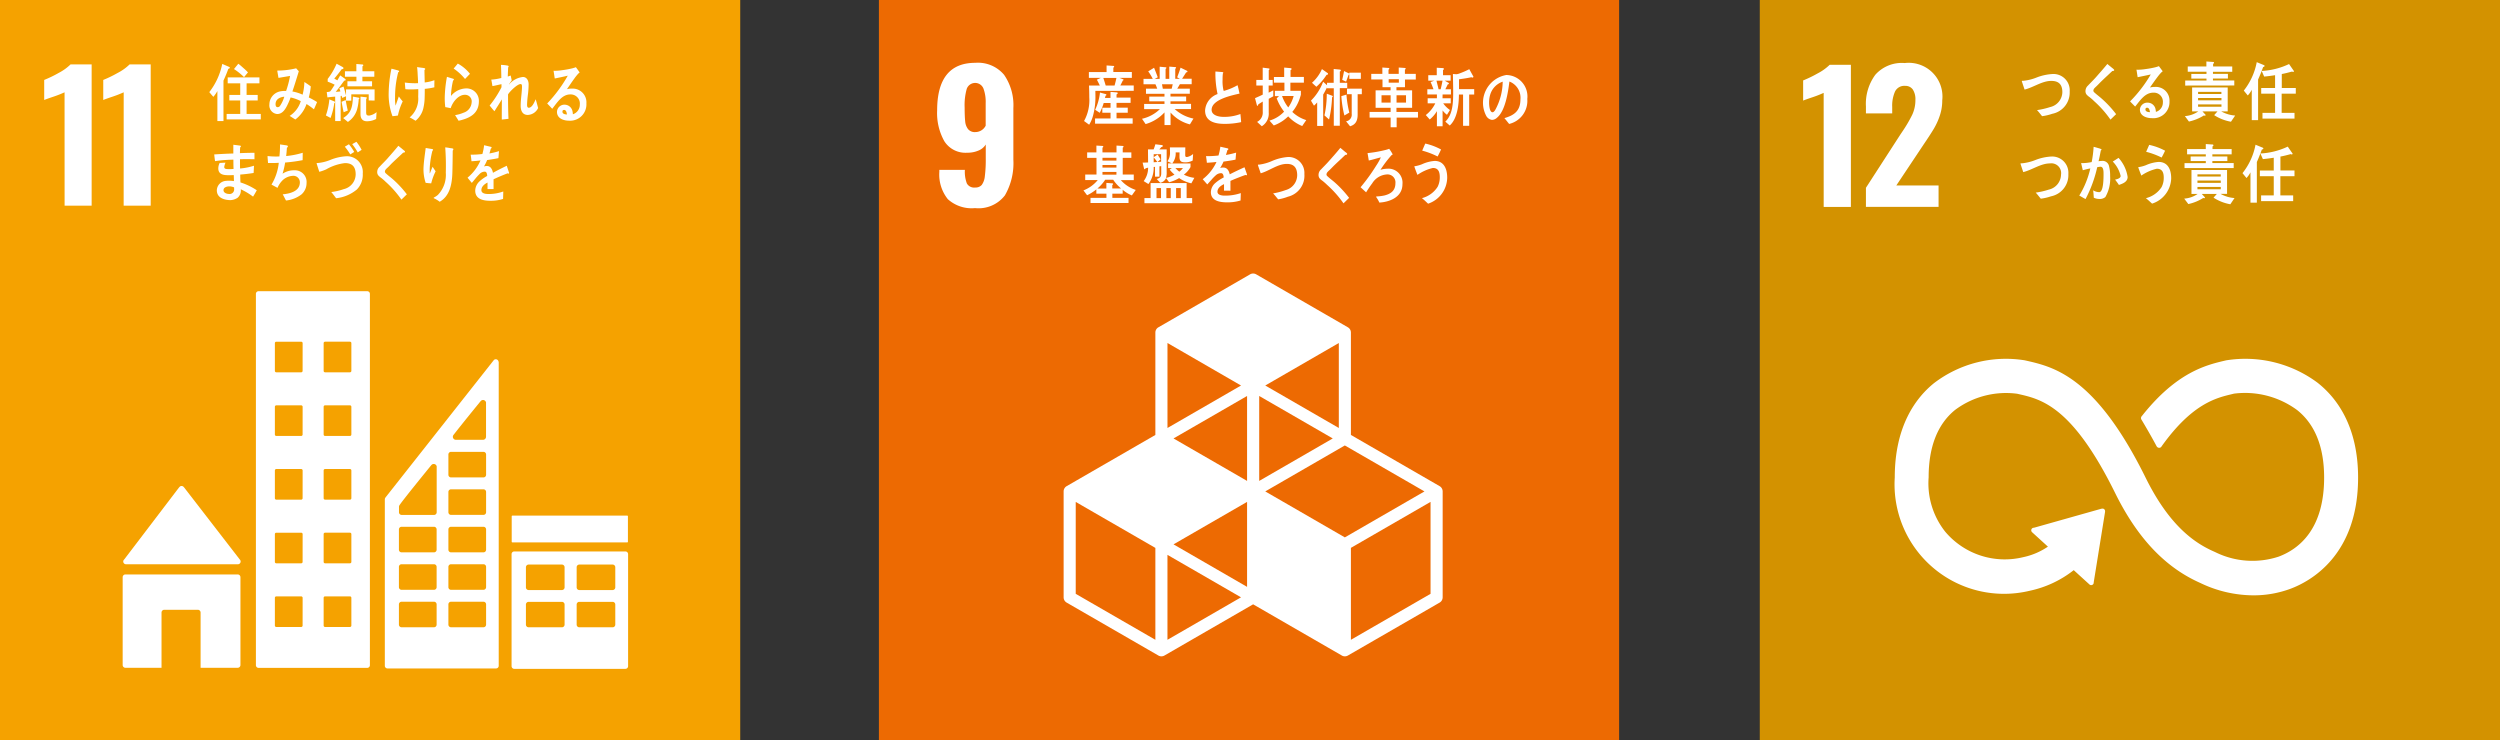 <svg xmlns="http://www.w3.org/2000/svg" width="270.187" height="80" viewBox="0 0 270.187 80">
  <rect x="0" y="0" width="270.187" height="80" fill="#333333" stroke="none"/>
  <g id="Group_89157" data-name="Group 89157" transform="translate(-614 -8903)">
    <g id="Group_87679" data-name="Group 87679" transform="translate(804.187 8903)">
      <g id="Group_87408" data-name="Group 87408">
        <rect id="Rectangle_20264" data-name="Rectangle 20264" width="80" height="80" fill="#d39200"/>
        <g id="Group_87406" data-name="Group 87406" transform="translate(4.688 6.814)">
          <path id="Path_405804" data-name="Path 405804" d="M394.825,142.82a11.912,11.912,0,0,1-1.212.475c-.53.177-.866.3-1.006.361v-2.18a12.674,12.674,0,0,0,1.565-.759,5.4,5.4,0,0,0,1.3-.928h2.295v15.355h-2.939Z" transform="translate(-392.608 -139.597)" fill="#fff"/>
          <path id="Path_405805" data-name="Path 405805" d="M394.45,153.218l3.716-5.746.228-.339a14.938,14.938,0,0,0,1.061-1.812,3.721,3.721,0,0,0,.342-1.6,1.9,1.9,0,0,0-.283-1.127.961.961,0,0,0-.818-.39,1.116,1.116,0,0,0-1.1.608,3.78,3.78,0,0,0-.306,1.669v.7H394.45v-.755A5.29,5.29,0,0,1,395.467,141a3.823,3.823,0,0,1,3.175-1.263,3.645,3.645,0,0,1,4.055,4.04,5.058,5.058,0,0,1-.265,1.646,7.166,7.166,0,0,1-.626,1.385q-.359.608-1.116,1.724l-2.958,4.438H402.3v2.313H394.45Z" transform="translate(-387.665 -139.737)" fill="#fff"/>
        </g>
        <path id="Path_405806" data-name="Path 405806" d="M441.072,151.166a13.07,13.07,0,0,0-9.953-2.468l-.2.048c-1.983.471-5.137,1.252-8.824,5.875l-.062.077-.047.055a.316.316,0,0,0-.062.18.326.326,0,0,0,.04.155l.088.144c.464.781,1.048,1.786,1.541,2.715l.015.029a.318.318,0,0,0,.281.173.3.3,0,0,0,.215-.088l.069-.1c3.275-4.571,5.849-5.2,7.59-5.613l.208-.052a9.489,9.489,0,0,1,6.824,1.772c1.939,1.543,2.921,4,2.921,7.3,0,5.532-2.665,7.694-4.9,8.538a9.059,9.059,0,0,1-6.817-.457l-.15-.07c-1.906-.836-4.746-2.571-7.426-8-5.4-10.935-9.913-11.967-12.9-12.648l-.161-.037a12.8,12.8,0,0,0-9.8,2.46c-1.939,1.562-4.25,4.6-4.25,10.191A11.835,11.835,0,0,0,409.9,173.6a11.577,11.577,0,0,0,4.754-2.228l1.7,1.547a.278.278,0,0,0,.391-.018.268.268,0,0,0,.069-.188v-.022l1.227-7.617v-.085a.263.263,0,0,0-.091-.2.256.256,0,0,0-.179-.07l-.051.007-.08.007-7.233,2.041-.131.022a.268.268,0,0,0-.139.081.279.279,0,0,0,.022.4l.084.077,1.621,1.477a7.5,7.5,0,0,1-2.654,1.134,8.414,8.414,0,0,1-8.459-2.766l-.04-.052a8.413,8.413,0,0,1-1.738-5.8c0-3.307.968-5.764,2.87-7.3a9.2,9.2,0,0,1,6.7-1.739l.161.037c2.45.556,5.805,1.322,10.424,10.689,2.4,4.862,5.407,8.04,9.19,9.716a13.314,13.314,0,0,0,5.761,1.344,11.4,11.4,0,0,0,4.012-.714c2.194-.825,7.295-3.646,7.295-12.011,0-5.591-2.348-8.633-4.316-10.2" transform="translate(-380.723 -109.753)" fill="#fff"/>
        <g id="Group_87407" data-name="Group 87407" transform="translate(28.185 6.648)">
          <path id="Path_405807" data-name="Path 405807" d="M402.391,144.36a5.5,5.5,0,0,1-1.1.258c-.181-.221-.354-.457-.549-.656a8.275,8.275,0,0,0,1.414-.328,1.688,1.688,0,0,0,1.326-1.613c0-.913-.483-1.216-1.2-1.216-.987,0-1.915.7-2.884.939-.029-.1-.295-.869-.295-.906,0-.07.088-.04.129-.04a5.227,5.227,0,0,0,1.473-.361,5.578,5.578,0,0,1,1.79-.379,1.759,1.759,0,0,1,1.779,1.893A2.337,2.337,0,0,1,402.391,144.36Z" transform="translate(-398.966 -138.71)" fill="#fff"/>
          <path id="Path_405808" data-name="Path 405808" d="M403.673,145.779a11.35,11.35,0,0,0-1.779-2.007,4.484,4.484,0,0,0-.516-.449,1.551,1.551,0,0,1-.295-.265.577.577,0,0,1-.11-.372.8.8,0,0,1,.269-.586c.287-.306.582-.589.858-.9.413-.471.832-.939,1.237-1.436.169.144.343.28.516.427a1.173,1.173,0,0,1,.191.166.082.082,0,0,1,.033.063c0,.1-.133.111-.2.1-.39.372-.792.737-1.186,1.12-.166.158-.321.331-.486.49-.078.077-.166.147-.236.228a.451.451,0,0,0-.144.276.261.261,0,0,0,.107.206c.251.236.527.435.781.659a11.861,11.861,0,0,1,1.573,1.691C404.082,145.381,403.879,145.587,403.673,145.779Z" transform="translate(-393.957 -139.499)" fill="#fff"/>
          <path id="Path_405809" data-name="Path 405809" d="M404.627,145.446c-.49,0-1.282-.2-1.282-.925a.8.8,0,0,1,.851-.751.872.872,0,0,1,.818.619,1.847,1.847,0,0,1,.059.379,1.047,1.047,0,0,0,.755-1.02.974.974,0,0,0-1.035-1.057c-.891,0-1.407.821-1.963,1.506-.18-.188-.365-.372-.549-.56a14.6,14.6,0,0,0,2.239-2.917c-.471.111-.947.2-1.418.3l-.129-.818a1.089,1.089,0,0,0,.188.011,6.2,6.2,0,0,0,.788-.07,9.746,9.746,0,0,0,1.079-.2,3.337,3.337,0,0,0,.372-.118c.136.188.273.368.409.552-.059.052-.122.1-.177.155a5.08,5.08,0,0,0-.383.46c-.284.376-.552.762-.821,1.142a2.053,2.053,0,0,1,.541-.063,1.473,1.473,0,0,1,1.573,1.554A1.746,1.746,0,0,1,404.627,145.446Zm-.5-1.127c-.114,0-.184.048-.184.188,0,.258.339.291.49.291C404.4,144.6,404.344,144.319,404.126,144.319Z" transform="translate(-390.447 -139.324)" fill="#fff"/>
          <path id="Path_405810" data-name="Path 405810" d="M408.872,146.2a4.873,4.873,0,0,1-1.816-.711l.361-.409h-1.632l.35.379a.087.087,0,0,1-.077.092.241.241,0,0,1-.107-.033,5.038,5.038,0,0,1-1.621.663l-.442-.589a2.89,2.89,0,0,0,1.455-.512h-.67V142.5h3.845v2.582h-.7a3.567,3.567,0,0,0,1.507.449Zm-4.947-3.908v-.541h2.3v-.214h-1.639v-.5h1.639V140.8H404.2v-.571h2.015v-.541l.725.052a.087.087,0,0,1,.1.081.127.127,0,0,1-.1.118v.291h2.07v.571h-2.085v.228h1.617v.5h-1.617v.214h2.306v.541Zm3.912.678h-2.519v.232h2.519Zm.007.667h-2.527v.25h2.527Zm0,.692h-2.527v.247h2.527Z" transform="translate(-386.132 -139.692)" fill="#fff"/>
          <path id="Path_405811" data-name="Path 405811" d="M407.71,140.238c-.166.453-.346.91-.545,1.348v4.39h-.685v-3.282a2.658,2.658,0,0,1-.431.615l-.431-.523a7.077,7.077,0,0,0,1.4-3.076l.788.324a.1.1,0,0,1,.059.085C407.869,140.193,407.754,140.23,407.71,140.238Zm2,2.88v2.07H411.1v.622h-3.462v-.622H409v-2.07h-1.5V142.5H409v-1.381c-.394.063-.788.111-1.179.151l-.269-.608a7.844,7.844,0,0,0,2.958-.748l.534.77a.1.1,0,0,1-.1.081.18.18,0,0,1-.1-.041c-.376.1-.74.2-1.12.269V142.5h1.514v.615Z" transform="translate(-381.493 -139.641)" fill="#fff"/>
          <path id="Path_405812" data-name="Path 405812" d="M402.353,146.785a5.451,5.451,0,0,1-1.1.254c-.184-.221-.353-.453-.549-.656a8.229,8.229,0,0,0,1.411-.324,1.692,1.692,0,0,0,1.326-1.617,1.058,1.058,0,0,0-1.2-1.215c-.987,0-1.912.7-2.884.939-.029-.1-.295-.869-.295-.906,0-.066.089-.04.129-.04a5.348,5.348,0,0,0,1.473-.357,5.508,5.508,0,0,1,1.79-.383,1.759,1.759,0,0,1,1.779,1.893A2.338,2.338,0,0,1,402.353,146.785Z" transform="translate(-399.068 -132.214)" fill="#fff"/>
          <path id="Path_405813" data-name="Path 405813" d="M403.609,147.619a.93.93,0,0,1-.671.206,1.408,1.408,0,0,1-.578-.133c-.022-.269-.033-.53-.07-.8a1.313,1.313,0,0,0,.648.2c.483,0,.475-1.562.475-1.948,0-.284.007-.8-.331-.8a1.682,1.682,0,0,0-.354.055,13.711,13.711,0,0,1-1.26,3.436c-.232-.114-.449-.258-.678-.376a9.672,9.672,0,0,0,1.193-2.936c-.273.055-.545.118-.81.2-.026-.092-.173-.726-.173-.755a.026.026,0,0,1,.029-.026c.055,0,.1.011.155.011a5.532,5.532,0,0,0,.947-.114,12.032,12.032,0,0,0,.21-1.65c.191.048.368.1.552.155a1.515,1.515,0,0,1,.228.077c.029.015.074.029.074.07s-.048.077-.077.088c-.074.394-.147.788-.247,1.168a2.876,2.876,0,0,1,.354-.033.709.709,0,0,1,.785.586,3.844,3.844,0,0,1,.114,1.05A3.975,3.975,0,0,1,403.609,147.619Zm1.466-1.308c-.129-.2-.273-.387-.413-.578.169-.029.6-.133.6-.394a3.3,3.3,0,0,0-.851-1.554c.21-.133.416-.269.623-.4a3.942,3.942,0,0,1,.983,2.063C406.017,146,405.436,146.186,405.075,146.311Z" transform="translate(-394.445 -132.971)" fill="#fff"/>
          <path id="Path_405814" data-name="Path 405814" d="M404.008,148.488c-.221-.2-.438-.409-.67-.589a2.821,2.821,0,0,0,1.7-1.2,2.167,2.167,0,0,0,.232-1.013c0-.619-.2-.969-.751-.969a4.908,4.908,0,0,0-1.672.74c-.044-.107-.324-.818-.324-.88s.059-.041.081-.041a3.823,3.823,0,0,0,.733-.2,4.048,4.048,0,0,1,1.378-.354c.947,0,1.359.744,1.359,1.775A2.956,2.956,0,0,1,404.008,148.488Zm1.031-4.98a8.4,8.4,0,0,0-1.672-.622c.114-.25.221-.5.331-.748a6.6,6.6,0,0,1,1.716.63C405.3,143.015,405.176,143.265,405.04,143.508Z" transform="translate(-389.795 -133.129)" fill="#fff"/>
          <path id="Path_405815" data-name="Path 405815" d="M408.853,148.622a4.943,4.943,0,0,1-1.816-.715l.361-.405h-1.632l.35.379a.086.086,0,0,1-.077.088.241.241,0,0,1-.107-.033,5,5,0,0,1-1.617.663l-.446-.589a2.884,2.884,0,0,0,1.455-.508h-.67v-2.586H408.5V147.5h-.7a3.565,3.565,0,0,0,1.507.449Zm-4.95-3.912v-.538h2.3v-.217h-1.639v-.5h1.639v-.228h-2.022v-.575H406.2v-.538l.726.048a.09.09,0,0,1,.1.081.119.119,0,0,1-.1.118v.291h2.07v.575h-2.085v.228h1.621v.5h-1.621v.217h2.306v.538Zm3.915.678H405.3v.232h2.519Zm0,.67H405.3v.247h2.523Zm0,.689H405.3V147h2.523Z" transform="translate(-386.183 -133.193)" fill="#fff"/>
          <path id="Path_405816" data-name="Path 405816" d="M407.672,142.656c-.166.457-.342.913-.541,1.348V148.4h-.689v-3.282a2.6,2.6,0,0,1-.431.615l-.431-.527a7.024,7.024,0,0,0,1.407-3.072l.785.324a.092.092,0,0,1,.063.081C407.834,142.616,407.72,142.649,407.672,142.656Zm2,2.88v2.074h1.385v.622h-3.466v-.622h1.367v-2.074h-1.5v-.615h1.5V143.54c-.39.063-.785.114-1.175.151l-.269-.608a7.858,7.858,0,0,0,2.958-.744l.53.766a.1.1,0,0,1-.1.081.218.218,0,0,1-.107-.037c-.372.1-.74.2-1.116.265v1.506H411.2v.615Z" transform="translate(-381.595 -133.142)" fill="#fff"/>
        </g>
      </g>
    </g>
    <g id="Group_87677" data-name="Group 87677" transform="translate(708.987 8903)">
      <g id="Group_87403" data-name="Group 87403">
        <rect id="Rectangle_20263" data-name="Rectangle 20263" width="80" height="80" fill="#ed6a02"/>
        <g id="Group_87401" data-name="Group 87401" transform="translate(6.285 6.793)">
          <path id="Path_405762" data-name="Path 405762" d="M320.707,154.469a4.254,4.254,0,0,1-.918-2.938V151.3h2.761a3.548,3.548,0,0,0,.217,1.476.9.9,0,0,0,.9.433.874.874,0,0,0,.709-.283,1.916,1.916,0,0,0,.331-.936,14.11,14.11,0,0,0,.1-1.88v-1.55a1.635,1.635,0,0,1-.775.65,2.989,2.989,0,0,1-1.23.239,2.7,2.7,0,0,1-2.475-1.248,6.2,6.2,0,0,1-.775-3.309q0-5.156,4.12-5.159a3.686,3.686,0,0,1,3.118,1.3,5.765,5.765,0,0,1,1,3.591v5.578a6.946,6.946,0,0,1-.914,3.856,3.586,3.586,0,0,1-3.224,1.377A3.831,3.831,0,0,1,320.707,154.469Zm4.091-7.946v-2.438a4.153,4.153,0,0,0-.246-1.586.966.966,0,0,0-1.8.048,6.478,6.478,0,0,0-.228,2.012c0,.654.022,1.157.059,1.5a1.573,1.573,0,0,0,.312.841.937.937,0,0,0,.782.319A1.258,1.258,0,0,0,324.8,146.523Z" transform="translate(-319.543 -139.737)" fill="#fff"/>
        </g>
        <path id="Path_405763" data-name="Path 405763" d="M363.944,168.995l-9.588-5.534V152.393a.652.652,0,0,0-.327-.565l-9.911-5.725a.657.657,0,0,0-.657,0l-9.911,5.725a.652.652,0,0,0-.327.565v11.068l-9.588,5.534a.658.658,0,0,0-.327.569V181.01a.658.658,0,0,0,.327.569l9.915,5.721a.643.643,0,0,0,.327.088.652.652,0,0,0,.327-.088l9.584-5.534,9.588,5.534a.642.642,0,0,0,.327.088.653.653,0,0,0,.327-.088l9.915-5.721a.659.659,0,0,0,.327-.569V169.564A.659.659,0,0,0,363.944,168.995Zm-20.81,10.884-7.95-4.594,7.95-4.59Zm9.261-16.04-7.95,4.59v-9.18Zm-9.261,4.59-7.95-4.59,7.95-4.59Zm1.965,1.135,8.6-4.968,8.607,4.968-8.607,4.968Zm7.95-6.856-7.95-4.59,7.95-4.594Zm-10.568-4.59-7.95,4.59v-9.184ZM333.223,185.6l-8.607-4.968V170.7l8.607,4.968Zm1.307,0v-9.18l7.95,4.59Zm28.433-4.968-8.607,4.968v-9.937l8.607-4.968Z" transform="translate(-303.344 -116.454)" fill="#fff"/>
        <g id="Group_87402" data-name="Group 87402" transform="translate(22.109 7.079)">
          <path id="Path_405764" data-name="Path 405764" d="M325.17,142.558c0,.18.007.356.007.536a7.752,7.752,0,0,1-.264,2.159,3.483,3.483,0,0,1-.415.962l-.551-.4a4.63,4.63,0,0,0,.566-2.556c0-.426-.011-.859-.029-1.282h1.168c-.107-.209-.206-.426-.32-.628l.43-.195h-1.293v-.632h1.913v-.712l.709.048c.051,0,.11,0,.11.084a.128.128,0,0,1-.088.1v.477h2v.632h-1.344l.386.147a.075.075,0,0,1,.059.07c0,.04-.048.062-.077.07-.088.18-.173.364-.272.536h1.451v.577Zm-.033,3.54v-.558h1.674v-.621h-.889v-.536h.889v-.514h-.742a5.315,5.315,0,0,1-.43,1.058l-.488-.327a5.91,5.91,0,0,0,.518-1.865l.624.173a.079.079,0,0,1,.07.077c0,.055-.044.077-.088.085l-.07.25h.6v-.654l.716.059c.037,0,.062.051.062.088,0,.066-.081.11-.125.121v.353h1.52v.569h-1.52v.514h1.212v.551h-1.212v.606H329.2v.573Zm.892-4.939c.081.231.206.635.272.87a.23.23,0,0,1-.3-.048h1.245c.073-.272.143-.543.2-.823Z" transform="translate(-323.885 -139.815)" fill="#fff"/>
          <path id="Path_405765" data-name="Path 405765" d="M330.831,146.088a4.136,4.136,0,0,1-2.093-1.282v1.359h-.654v-1.373a4.44,4.44,0,0,1-2.042,1.263l-.389-.573a4.037,4.037,0,0,0,1.928-1.039h-1.7v-.566h2.2V143.6h-1.645v-.518h1.645v-.3h-2v-.551H327.3c-.062-.162-.121-.327-.2-.481h-1.285v-.58h1a6.037,6.037,0,0,0-.492-.812l.632-.389c.14.338.275.683.4,1.028l-.33.173h.536v-1.315l.661.062a.06.06,0,0,1,.066.066.128.128,0,0,1-.088.1v1.083h.4v-1.322l.672.055a.067.067,0,0,1,.062.073c0,.051-.059.084-.088.1v1.087h.5l-.294-.158c.128-.345.264-.683.364-1.043l.676.327a.119.119,0,0,1,.073.1c0,.077-.1.081-.14.081-.147.235-.294.463-.441.69h1.036v.588h-1.274c-.092.165-.187.319-.283.481h1.355v.551H328.73v.3h1.693v.518H328.73v.275h2.222v.566h-1.766a4.233,4.233,0,0,0,2.027,1.024Zm-3.018-4.337.088.481h.958c.044-.162.077-.327.114-.481Z" transform="translate(-319.326 -139.724)" fill="#fff"/>
          <path id="Path_405766" data-name="Path 405766" d="M329.653,145.651c-.826,0-2.144-.129-2.144-1.447a2.013,2.013,0,0,1,1.348-1.777,10.57,10.57,0,0,1-.231-2.435c.173.011.352.026.525.04.084.007.173.011.261.026.029.007.062.022.062.062a.132.132,0,0,1-.04.077,4.576,4.576,0,0,0-.033.635,4.26,4.26,0,0,0,.107,1.23.077.077,0,0,0,.055.018,6.359,6.359,0,0,0,1.454-.61c.088.294.147.606.217.907-.724.173-3.019.613-3.019,1.752,0,.639.856.764,1.256.764a4.936,4.936,0,0,0,1.855-.308c.033.286.062.584.081.878A8.328,8.328,0,0,1,329.653,145.651Z" transform="translate(-314.366 -139.342)" fill="#fff"/>
          <path id="Path_405767" data-name="Path 405767" d="M330.459,143.257v1.48a1.593,1.593,0,0,1-.749,1.483l-.507-.47a1.131,1.131,0,0,0,.61-1.1v-1.1c-.162.11-.331.2-.488.316,0,.055-.029.143-.088.143-.033,0-.048-.033-.059-.066l-.2-.76c.279-.121.562-.246.834-.382v-.98h-.694v-.606h.69v-1.329l.672.088a.074.074,0,0,1,.066.062c0,.048-.055.1-.084.118v1.061h.426v.606h-.437v.771l.5-.253v.646C330.786,143.081,330.62,143.162,330.459,143.257Zm3.617,2.941a4.288,4.288,0,0,1-1.513-1.047,4.257,4.257,0,0,1-1.557.984l-.466-.525a3.489,3.489,0,0,0,1.579-.969,5.45,5.45,0,0,1-.8-1.439l.257-.239h-.452v-.573h1.032v-.881h-1.135V140.9h1.109v-1.021l.7.062c.055.007.1.029.1.1,0,.055-.077.1-.114.11v.738h1.443v.621H332.8v.881h1.135v.411c0,.022-.074.257-.088.3a4.515,4.515,0,0,1-.841,1.568,3.764,3.764,0,0,0,1.509.885Zm-2.174-3.25a4.108,4.108,0,0,0,.668,1.237,3.806,3.806,0,0,0,.584-1.237Z" transform="translate(-310.438 -139.655)" fill="#fff"/>
          <path id="Path_405768" data-name="Path 405768" d="M333.743,141.988v4.065h-.65V142h-.731v-.088c-.136.261-.264.521-.415.771v3.393h-.65V143.53a3.134,3.134,0,0,1-.345.353l-.327-.543a5.623,5.623,0,0,0,1.315-2.045l.422.378v-.264h.72v-1.491l.672.066c.041.007.1.022.1.084a.142.142,0,0,1-.11.129v1.212h.8v.58Zm-1.428-1.439a6.079,6.079,0,0,1-1.105,1.293l-.474-.433a4.231,4.231,0,0,0,1.076-1.48l.6.422a.109.109,0,0,1,.059.088A.125.125,0,0,1,332.314,140.549Zm.591,2.431a12.88,12.88,0,0,1-.323,2.4l-.5-.448a10.649,10.649,0,0,0,.25-2.343l.61.228a.077.077,0,0,1,.04.07C332.982,142.924,332.931,142.969,332.905,142.98Zm1.333,1.965a11.348,11.348,0,0,1-.327-2.093l.551-.165a11.183,11.183,0,0,0,.308,1.946Zm.532-3.955v-.51a.069.069,0,0,1-.073.055c-.092.25-.18.5-.275.753l-.422-.195c.081-.316.136-.632.206-.951l.547.268.018.029v-.125h1.245v.676Zm.9,1.652v2.2c0,.7-.242,1.1-.819,1.267l-.433-.536a.714.714,0,0,0,.61-.8v-2.13h-.507v-.6h1.6v.6Z" transform="translate(-306.04 -139.542)" fill="#fff"/>
          <path id="Path_405769" data-name="Path 405769" d="M335.274,145.288v1.039h-.65v-1.039h-2.273v-.613h2.273v-.448H333v-1.887h1.619V142h-.874v-.834h-1.215v-.61h1.2v-.683l.676.048a.082.082,0,0,1,.077.07c0,.044-.059.092-.088.114v.452h1.105v-.683l.679.048a.078.078,0,0,1,.073.07c0,.044-.055.092-.084.114v.452h1.175v.61h-1.168V142h-.922v.338h1.693v1.887h-1.693v.448h2.328v.613Zm-.65-2.416h-.984v.793h.984Zm.889-1.733h-1.1v.375h1.1Zm.775,1.733h-1.025v.793h1.025Z" transform="translate(-301.428 -139.655)" fill="#fff"/>
          <path id="Path_405770" data-name="Path 405770" d="M335.819,142.767l-.007.411h.889v.551h-.812a2.815,2.815,0,0,0,.727.72l-.323.518a2.608,2.608,0,0,1-.474-.47v1.711h-.613v-1.634a3.433,3.433,0,0,1-.775.9l-.426-.481a3.54,3.54,0,0,0,1.024-1.263h-.823v-.551h1v-.411H334.17v-.558h.668c-.1-.264-.195-.529-.316-.782l.411-.151h-.661v-.588h.918v-.808l.676.04a.089.089,0,0,1,.092.081.128.128,0,0,1-.092.121v.565h.823v.588h-.643l.4.228a.1.1,0,0,1,.055.077c0,.077-.085.1-.128.1-.077.18-.169.352-.257.529h.606v.558Zm-.661-1.491c.059.257.217.837.264,1.1-.11.059-.3-.217-.415-.169h.606c.074-.3.143-.621.2-.933Zm3.536,1.5v3.382h-.661v-3.382h-.448c-.007,1.149-.184,2.622-.992,3.349l-.481-.419c.819-.764.852-2.056.852-3.217,0-.643-.022-1.289-.029-1.932l.393.026a1.609,1.609,0,0,0,.386-.11,8.362,8.362,0,0,0,.991-.437l.448.808a.1.1,0,0,1-.1.1.167.167,0,0,1-.114-.04c-.444.1-.9.165-1.344.224v1.065h1.641v.58Z" transform="translate(-297.008 -139.639)" fill="#fff"/>
          <path id="Path_405771" data-name="Path 405771" d="M338.516,145.383c-.176-.209-.338-.43-.514-.628.9-.272,1.733-.665,1.733-2.016a1.878,1.878,0,0,0-1.19-1.939c-.154,1.234-.455,3.191-1.351,3.918a.826.826,0,0,1-.529.228.852.852,0,0,1-.613-.411,3.043,3.043,0,0,1,2.152-4.44,2.319,2.319,0,0,1,2.273,2.592A2.564,2.564,0,0,1,338.516,145.383Zm-2.009-3.287a3.006,3.006,0,0,0-.158.977c0,.294.051,1.047.371,1.047.114,0,.213-.136.279-.228a6.483,6.483,0,0,0,.819-3.077A2.119,2.119,0,0,0,336.507,142.1Z" transform="translate(-292.511 -139.067)" fill="#fff"/>
          <path id="Path_405772" data-name="Path 405772" d="M329.159,147.562a3.766,3.766,0,0,1-.991-.606v.415h-1.116v.452H328.8v.558H324.69v-.558h1.722v-.452h-1.091v-.463a4.876,4.876,0,0,1-1,.635l-.393-.525a3.76,3.76,0,0,0,1.546-1.116h-1.355V145.3h1.219v-1.8h-1.01v-.588h1v-.738l.672.04a.071.071,0,0,1,.07.073.133.133,0,0,1-.088.107v.518H327.5v-.738l.683.04a.074.074,0,0,1,.077.073.133.133,0,0,1-.088.107v.518h.933v.588h-.933v1.8h1.193v.606h-1.4a3.649,3.649,0,0,0,1.616,1.061Zm-2.016-1.693h-.867a4.394,4.394,0,0,1-.837.944h.966v-.606l.65.048a.076.076,0,0,1,.077.07.132.132,0,0,1-.088.11v.378H328A4.377,4.377,0,0,1,327.143,145.869Zm.349-2.372h-1.509v.3h1.509Zm0,.775h-1.509v.283h1.509Zm0,.749h-1.509v.3h1.509Z" transform="translate(-323.93 -133.52)" fill="#fff"/>
          <path id="Path_405773" data-name="Path 405773" d="M330.937,146.356a3.755,3.755,0,0,1-1.322-.566,4.023,4.023,0,0,1-1.083.448l-.331-.455a.823.823,0,0,1-.632.51l-.375-.408c.327-.1.488-.2.488-.632V144.5l-.195.018v1.116h-.477v-1.061l-.147.015a2.858,2.858,0,0,1-.569,1.843l-.51-.316a2.362,2.362,0,0,0,.481-1.454c-.092.022-.187.051-.283.07-.011.048-.044.1-.092.1s-.059-.051-.073-.1l-.147-.617c.195,0,.4,0,.591-.015,0-.47-.011-.944-.011-1.414h.613c.07-.18.129-.364.187-.551l.731.092a.086.086,0,0,1,.07.081c0,.092-.1.125-.158.132-.073.081-.143.165-.217.246h.793v2.46a1.964,1.964,0,0,1-.07.624,3.136,3.136,0,0,0,.914-.356,4.233,4.233,0,0,1-.521-.536c.077-.062.162-.118.242-.173h-.411v-.5h.426l-.492-.228a1.629,1.629,0,0,0,.272-1.021c0-.158-.007-.323-.011-.481h1.667c0,.268-.011.54-.011.808,0,.169.037.231.187.231a1.388,1.388,0,0,0,.665-.33l-.044.709a1.679,1.679,0,0,1-.742.195c-.444,0-.687-.048-.687-.613,0-.151.007-.308.007-.459h-.419a1.7,1.7,0,0,1-.371,1.19h1.976v.393a2.57,2.57,0,0,1-.716.819,3.366,3.366,0,0,0,1.131.345Zm-5.071,2.148v-.558h.668v-1.619h3.892v1.619h.6v.558Zm1.8-5.3h-.8v.331c.14-.1.279-.191.422-.283.11.165.217.338.327.51l-.338.29.393-.029Zm-.8.345v.529l.389-.026A5.366,5.366,0,0,0,326.864,143.547Zm.793,3.32h-.488v1.087h.488Zm1.054,0h-.474v1.087h.474Zm.5-2.163a3.214,3.214,0,0,0,.419.389,1.793,1.793,0,0,0,.393-.389Zm.584,2.163h-.507v1.087h.507Z" transform="translate(-319.278 -133.621)" fill="#fff"/>
          <path id="Path_405774" data-name="Path 405774" d="M332.154,145.287a.174.174,0,0,1-.088-.033c-.422.143-1.245.466-1.63.646v1.058l-.7-.007c.007-.1.007-.2.007-.316v-.386c-.474.22-.709.5-.709.819,0,.275.272.422.808.422a5.233,5.233,0,0,0,1.715-.275l-.026.8a4.8,4.8,0,0,1-1.476.2q-1.735,0-1.733-1.1a1.352,1.352,0,0,1,.485-.992,4.175,4.175,0,0,1,.9-.595c-.015-.308-.11-.466-.279-.466a.866.866,0,0,0-.606.261,4.819,4.819,0,0,0-.452.47c-.22.239-.356.4-.437.485-.107-.121-.272-.309-.492-.562a4.979,4.979,0,0,0,1.487-1.865c-.312.04-.661.066-1.039.088-.022-.261-.059-.5-.092-.716a10.25,10.25,0,0,0,1.348-.07,5.479,5.479,0,0,0,.2-.951l.793.18c.048.015.073.04.073.084s-.029.073-.1.1c-.029.117-.085.294-.158.529a9.28,9.28,0,0,0,1.1-.253l-.066.757c-.323.07-.76.14-1.3.213a4.211,4.211,0,0,1-.364.69,1.08,1.08,0,0,1,.338-.048c.356,0,.591.239.7.734.474-.246,1.01-.5,1.594-.764l.272.771C332.227,145.258,332.205,145.287,332.154,145.287Z" transform="translate(-314.553 -133.426)" fill="#fff"/>
          <path id="Path_405775" data-name="Path 405775" d="M332.309,146.8a5.16,5.16,0,0,1-1.054.286c-.184-.217-.353-.444-.547-.643a7.728,7.728,0,0,0,1.359-.36,1.684,1.684,0,0,0,1.245-1.645c-.018-.911-.488-1.2-1.179-1.182-.955.029-1.836.749-2.765,1.014-.033-.1-.3-.859-.3-.892,0-.07.085-.044.125-.044a5.061,5.061,0,0,0,1.414-.4,5.368,5.368,0,0,1,1.722-.426,1.717,1.717,0,0,1,1.759,1.84A2.337,2.337,0,0,1,332.309,146.8Z" transform="translate(-310.214 -132.62)" fill="#fff"/>
          <path id="Path_405776" data-name="Path 405776" d="M333.544,148.238a11.513,11.513,0,0,0-1.777-2,5.8,5.8,0,0,0-.51-.448,1.432,1.432,0,0,1-.3-.261.6.6,0,0,1-.11-.371.789.789,0,0,1,.272-.588c.283-.3.576-.584.852-.9.415-.466.834-.936,1.234-1.432.169.147.342.283.51.43a1.414,1.414,0,0,1,.2.162.106.106,0,0,1,.026.066c0,.1-.129.106-.195.1-.386.371-.786.734-1.182,1.116-.165.158-.32.331-.485.488-.077.073-.162.143-.235.228a.453.453,0,0,0-.139.275.255.255,0,0,0,.106.206c.246.235.521.433.775.654a11.793,11.793,0,0,1,1.568,1.685C333.948,147.838,333.746,148.044,333.544,148.238Z" transform="translate(-305.442 -133.34)" fill="#fff"/>
          <path id="Path_405777" data-name="Path 405777" d="M334.113,148.082a3.131,3.131,0,0,0-.32-.562.176.176,0,0,1-.029-.066c0-.018.029-.026.04-.033a4.951,4.951,0,0,0,.87-.11c.617-.158,1.175-.474,1.175-1.315a.859.859,0,0,0-.966-.951,2,2,0,0,0-1.546.966c-.235.308-.448.632-.654.962-.2-.176-.4-.364-.6-.547a19.836,19.836,0,0,0,1.682-2.324,6.115,6.115,0,0,0,.51-.907c-.154.033-.309.081-.463.121-.275.077-.558.162-.841.22-.041-.268-.085-.536-.136-.8a13.286,13.286,0,0,0,1.931-.338,2.625,2.625,0,0,0,.408-.129,4.358,4.358,0,0,1,.371.584c0,.07-.07.088-.11.1a12.327,12.327,0,0,0-1.2,1.586,2.858,2.858,0,0,1,.767-.118,1.517,1.517,0,0,1,1.608,1.671C336.61,147.553,335.127,148.027,334.113,148.082Z" transform="translate(-302.136 -133.268)" fill="#fff"/>
          <path id="Path_405778" data-name="Path 405778" d="M335.149,148.612c-.217-.206-.433-.419-.665-.6a2.846,2.846,0,0,0,1.7-1.23,2.279,2.279,0,0,0,.231-1.039c0-.628-.2-.992-.749-.992A4.845,4.845,0,0,0,334,145.5c-.044-.106-.327-.834-.327-.9s.059-.044.084-.044a3.662,3.662,0,0,0,.731-.206,3.964,3.964,0,0,1,1.373-.36c.944,0,1.355.764,1.355,1.818A3.011,3.011,0,0,1,335.149,148.612Zm1.032-5.1a8.419,8.419,0,0,0-1.667-.635c.11-.253.217-.51.331-.764a6.474,6.474,0,0,1,1.708.643C336.434,143.008,336.317,143.265,336.181,143.511Z" transform="translate(-297.906 -133.677)" fill="#fff"/>
        </g>
      </g>
    </g>
    <g id="Group_87678" data-name="Group 87678" transform="translate(614 8903)">
      <rect id="Rectangle_20255" data-name="Rectangle 20255" width="80" height="80" fill="#f5a200"/>
      <g id="Group_87364" data-name="Group 87364" transform="translate(4.772 6.965)">
        <path id="Path_405575" data-name="Path 405575" d="M370.342,142.8a11.828,11.828,0,0,1-1.2.472c-.527.176-.861.3-1,.359v-2.168a12.61,12.61,0,0,0,1.557-.754,5.367,5.367,0,0,0,1.289-.923h2.282v15.269h-2.923Z" transform="translate(-368.137 -139.789)" fill="#fff"/>
        <path id="Path_405576" data-name="Path 405576" d="M372.087,142.8a12.063,12.063,0,0,1-1.209.472c-.527.176-.861.3-1,.359v-2.168a12.587,12.587,0,0,0,1.553-.754,5.33,5.33,0,0,0,1.293-.923h2.282v15.269h-2.923Z" transform="translate(-363.491 -139.789)" fill="#fff"/>
      </g>
      <g id="Group_87371" data-name="Group 87371" transform="translate(13.26 31.471)">
        <g id="Group_87370" data-name="Group 87370" transform="translate(0 21.052)">
          <path id="Path_405600" data-name="Path 405600" d="M370.778,160.708h12.1a.3.3,0,0,0,.22-.494l-.018-.018-6.017-7.786-.059-.066a.3.3,0,0,0-.414-.022l-.036.044-.059.062-5.871,7.709-.092.11a.284.284,0,0,0-.051.165A.3.3,0,0,0,370.778,160.708Z" transform="translate(-370.422 -152.248)" fill="#fff"/>
          <path id="Path_405601" data-name="Path 405601" d="M382.884,154.858H370.762a.3.3,0,0,0-.3.3v9.489a.3.3,0,0,0,.3.3h3.9v-5.97a.3.3,0,0,1,.3-.3h3.622a.3.3,0,0,1,.3.3v5.97h4.007a.3.3,0,0,0,.3-.3v-9.489A.3.3,0,0,0,382.884,154.858Z" transform="translate(-370.465 -145.299)" fill="#fff"/>
        </g>
        <path id="Path_405602" data-name="Path 405602" d="M394.232,154.18h-12a.288.288,0,0,0-.293.286v12.115a.29.29,0,0,0,.293.286h12a.291.291,0,0,0,.3-.286V154.466a.289.289,0,0,0-.3-.286m-6.563,7.911a.29.29,0,0,1-.293.286H383.79a.291.291,0,0,1-.3-.286v-2.179a.291.291,0,0,1,.3-.286h3.585a.29.29,0,0,1,.293.286Zm0-4.025a.29.29,0,0,1-.293.286H383.79a.291.291,0,0,1-.3-.286v-2.183a.291.291,0,0,1,.3-.286h3.585a.29.29,0,0,1,.293.286Zm5.479,4.025a.291.291,0,0,1-.3.286h-3.582a.288.288,0,0,1-.293-.286v-2.179a.288.288,0,0,1,.293-.286h3.582a.291.291,0,0,1,.3.286Zm0-4.025a.291.291,0,0,1-.3.286h-3.582a.288.288,0,0,1-.293-.286v-2.183a.288.288,0,0,1,.293-.286h3.582a.291.291,0,0,1,.3.286Z" transform="translate(-339.911 -126.053)" fill="#fff"/>
        <path id="Path_405603" data-name="Path 405603" d="M386.427,146.5H374.685a.29.29,0,0,0-.289.289v40.133a.292.292,0,0,0,.289.289h11.742a.292.292,0,0,0,.289-.289V146.789a.29.29,0,0,0-.289-.289m-6.984,36.137a.156.156,0,0,1-.158.154H376.6a.155.155,0,0,1-.154-.154v-3a.155.155,0,0,1,.154-.154h2.688a.156.156,0,0,1,.158.154Zm0-6.882a.153.153,0,0,1-.158.154H376.6a.152.152,0,0,1-.154-.154v-3a.152.152,0,0,1,.154-.154h2.688a.153.153,0,0,1,.158.154Zm0-6.882a.156.156,0,0,1-.158.157H376.6a.156.156,0,0,1-.154-.157v-3a.155.155,0,0,1,.154-.154h2.688a.156.156,0,0,1,.158.154Zm0-6.882a.156.156,0,0,1-.158.154H376.6a.155.155,0,0,1-.154-.154v-3a.155.155,0,0,1,.154-.154h2.688a.156.156,0,0,1,.158.154Zm0-6.878a.156.156,0,0,1-.158.154H376.6a.155.155,0,0,1-.154-.154v-3a.155.155,0,0,1,.154-.154h2.688a.156.156,0,0,1,.158.154Zm5.27,27.523a.155.155,0,0,1-.154.154h-2.688a.155.155,0,0,1-.154-.154v-3a.155.155,0,0,1,.154-.154h2.688a.155.155,0,0,1,.154.154Zm0-6.882a.153.153,0,0,1-.154.154h-2.688a.152.152,0,0,1-.154-.154v-3a.152.152,0,0,1,.154-.154h2.688a.152.152,0,0,1,.154.154Zm0-6.882a.156.156,0,0,1-.154.157h-2.688a.156.156,0,0,1-.154-.157v-3a.155.155,0,0,1,.154-.154h2.688a.155.155,0,0,1,.154.154Zm0-6.882a.155.155,0,0,1-.154.154h-2.688a.155.155,0,0,1-.154-.154v-3a.155.155,0,0,1,.154-.154h2.688a.155.155,0,0,1,.154.154Zm0-6.878a.155.155,0,0,1-.154.154h-2.688a.155.155,0,0,1-.154-.154v-3a.155.155,0,0,1,.154-.154h2.688a.155.155,0,0,1,.154.154Z" transform="translate(-359.999 -146.5)" fill="#fff"/>
        <rect id="Rectangle_20259" data-name="Rectangle 20259" width="12.56" height="2.899" rx="0.066" transform="translate(42.042 24.252)" fill="#fff"/>
        <path id="Path_405604" data-name="Path 405604" d="M390.481,148.735a.31.31,0,0,0-.3-.227.291.291,0,0,0-.165.059l-.022.015-.1.125-11.544,14.639-.051.073a.328.328,0,0,0-.1.227v17.993a.287.287,0,0,0,.289.286h11.731a.287.287,0,0,0,.289-.286V148.852A.322.322,0,0,0,390.481,148.735Zm-4.86,7.951.084-.106c.787-1.011,2.121-2.652,2.769-3.446l.084-.1a.339.339,0,0,1,.26-.121.332.332,0,0,1,.319.267v3.706a.331.331,0,0,1-.319.33l-.015,0-.015,0H385.9l-.015,0-.015,0a.331.331,0,0,1-.319-.33A.338.338,0,0,1,385.621,156.686Zm-1.824,20.5a.288.288,0,0,1-.289.289h-3.5a.287.287,0,0,1-.286-.289V175a.286.286,0,0,1,.286-.286h3.5a.287.287,0,0,1,.289.286Zm0-4.047a.288.288,0,0,1-.289.289h-3.5a.287.287,0,0,1-.286-.289v-2.19a.284.284,0,0,1,.286-.286h3.5a.285.285,0,0,1,.289.286Zm0-4.047a.287.287,0,0,1-.289.286h-3.5a.286.286,0,0,1-.286-.286V166.9a.286.286,0,0,1,.286-.286h3.5a.287.287,0,0,1,.289.286Zm.007-8.87v4.823a.287.287,0,0,1-.286.289h-3.5a.29.29,0,0,1-.289-.289v-.6a.344.344,0,0,1,.026-.11l.015-.033.026-.037.033-.048c.447-.641,2.469-3.128,3.314-4.168l.084-.1a.338.338,0,0,1,.26-.121.326.326,0,0,1,.319.267Zm5.34,16.964a.287.287,0,0,1-.286.289h-3.5a.288.288,0,0,1-.289-.289V175a.287.287,0,0,1,.289-.286h3.5a.286.286,0,0,1,.286.286Zm0-4.047a.287.287,0,0,1-.286.289h-3.5a.288.288,0,0,1-.289-.289v-2.19a.285.285,0,0,1,.289-.286h3.5a.284.284,0,0,1,.286.286Zm0-4.047a.286.286,0,0,1-.286.286h-3.5a.287.287,0,0,1-.289-.286V166.9a.287.287,0,0,1,.289-.286h3.5a.286.286,0,0,1,.286.286Zm0-4.051a.287.287,0,0,1-.286.289h-3.5a.288.288,0,0,1-.289-.289v-2.19a.287.287,0,0,1,.289-.286h3.5a.286.286,0,0,1,.286.286Zm0-4.047a.286.286,0,0,1-.286.286h-3.5a.287.287,0,0,1-.289-.286v-2.19a.288.288,0,0,1,.289-.289h3.5a.287.287,0,0,1,.286.289Z" transform="translate(-349.869 -141.154)" fill="#fff"/>
      </g>
      <g id="Group_87405" data-name="Group 87405" transform="translate(22.614 6.87)">
        <path id="Path_405791" data-name="Path 405791" d="M375.082,140.317c-.154.439-.333.857-.524,1.275v4.369H373.9V142.72a3.314,3.314,0,0,1-.439.626l-.436-.509a7.317,7.317,0,0,0,1.4-3.051l.758.33a.1.1,0,0,1,.059.084C375.236,140.277,375.13,140.31,375.082,140.317Zm-.183,5.468v-.593h1.469v-1.454h-1.179v-.6h1.179v-1.253h-1.355v-.637h3.432v.637h-1.388v1.253h1.2v.6h-1.2v1.454h1.534v.593Zm1.882-4.567a6.667,6.667,0,0,0-1.088-.875l.469-.575c.194.143.385.315.568.48a5.543,5.543,0,0,1,.476.454Z" transform="translate(-373.02 -139.75)" fill="#fff"/>
        <path id="Path_405792" data-name="Path 405792" d="M379.607,144.329a7.537,7.537,0,0,0-.8-.571,3.5,3.5,0,0,1-1.209,1.674l-.612-.392a2.876,2.876,0,0,0,1.2-1.593,4.2,4.2,0,0,0-1.1-.4,6.565,6.565,0,0,1-.282.685c-.253.549-.571,1.106-1.168,1.106a.931.931,0,0,1-.842-1.029,1.447,1.447,0,0,1,1.088-1.4,2.508,2.508,0,0,1,.718-.062,10.706,10.706,0,0,0,.429-1.626l-1.253.212-.135-.791h.066a8.507,8.507,0,0,0,1.981-.245c.088.11.187.212.286.315-.121.417-.256.831-.384,1.249-.1.315-.2.63-.308.941a4.5,4.5,0,0,1,1.1.344,5.941,5.941,0,0,0,.194-1.373c.234.157.469.308.692.48a6.791,6.791,0,0,1-.216,1.194,7.714,7.714,0,0,1,.894.5C379.838,143.813,379.728,144.073,379.607,144.329Zm-4.146-.553c0,.172.062.322.22.322a.305.305,0,0,0,.249-.121,3.617,3.617,0,0,0,.476-1.011C375.993,143,375.461,143.2,375.461,143.776Z" transform="translate(-368.294 -139.385)" fill="#fff"/>
        <path id="Path_405793" data-name="Path 405793" d="M377.367,144.033a7.3,7.3,0,0,1-.4,1.6l-.505-.271a7.043,7.043,0,0,0,.374-1.74l.568.238a.077.077,0,0,1,.04.07A.107.107,0,0,1,377.367,144.033Zm3.725-.289v-.663h-1.883v.685h-.568v-.483l-.414.183c-.022-.073-.044-.154-.062-.231l-.106.022v2.714h-.593v-2.644c-.278.018-.56.051-.839.084l-.073-.579a1.268,1.268,0,0,0,.282-.037.246.246,0,0,0,.154-.114c.154-.2.286-.428.421-.641a5.945,5.945,0,0,0-.754-.326v-.3a7.319,7.319,0,0,0,.963-1.644l.615.337c.044.029.125.062.125.136,0,.117-.11.117-.176.11-.267.344-.527.7-.817,1.022.106.066.22.121.33.194.106-.176.209-.359.311-.538l.531.377a.116.116,0,0,1,.059.1c0,.092-.092.088-.146.088-.308.407-.6.824-.923,1.209a3.282,3.282,0,0,0,.5-.04c-.04-.114-.062-.234-.114-.344l.454-.183c.1.319.183.645.271.967v-.656h3.087v1.2Zm-2.71,1.271c-.084-.37-.157-.751-.223-1.128l.44-.19c.066.381.143.765.231,1.135Zm1.626-1.406a4.845,4.845,0,0,1-.183,1.124,2.424,2.424,0,0,1-.985,1.329l-.509-.418c.875-.549,1.018-1.212,1.051-2.318l.612.113c.037.007.081.026.081.081A.112.112,0,0,1,380.007,143.608Zm.4-2.428v.487h1.044v.549h-2.663v-.549h.974v-.494h-1.242v-.586h1.234V139.8l.659.055a.088.088,0,0,1,.092.081.137.137,0,0,1-.092.11v.542h1.282v.593Zm1.487,4.56a2.086,2.086,0,0,1-1,.249c-.417,0-.692-.234-.692-.762v-1.9l.6.066c.033.007.088.018.088.073a.122.122,0,0,1-.077.1v1.392c0,.33.04.417.33.417a1.576,1.576,0,0,0,.795-.374Z" transform="translate(-363.856 -139.755)" fill="#fff"/>
        <path id="Path_405794" data-name="Path 405794" d="M379.315,145.109c-.2.033-.4.055-.59.073a6.806,6.806,0,0,1-.41-2.534,13.654,13.654,0,0,1,.3-2.6c.176.04.359.088.535.139a1.165,1.165,0,0,1,.227.07c.037.015.073.026.069.073a.116.116,0,0,1-.1.1,10.692,10.692,0,0,0-.341,2.754,3.606,3.606,0,0,0,.059.861c.117-.333.231-.67.348-1a6.036,6.036,0,0,0,.421.538A6.335,6.335,0,0,0,379.315,145.109Zm2.9-2.882c0,.3,0,.6-.011.9a5.369,5.369,0,0,1-.124,1.11,2.48,2.48,0,0,1-.861,1.439,6.485,6.485,0,0,0-.637-.363,2.641,2.641,0,0,0,.923-2.238c.011-.271.011-.546.007-.82a9.3,9.3,0,0,1-1.058.029c-.11,0-.223-.015-.333-.018-.026-.242-.04-.483-.062-.721.253.033.509.059.762.066a5.777,5.777,0,0,0,.667,0c0-.377-.033-.751-.048-1.124-.011-.2-.026-.407-.055-.615.19.033.377.055.564.081a.984.984,0,0,1,.234.044c.04.007.081.029.081.081a.127.127,0,0,1-.081.1c0,.45.022.9.026,1.359a4.234,4.234,0,0,0,1.047-.249c.007.253-.015.516,0,.769A6.2,6.2,0,0,1,382.212,142.226Z" transform="translate(-358.923 -139.494)" fill="#fff"/>
        <path id="Path_405795" data-name="Path 405795" d="M381.826,145.854c-.121.037-.238.062-.363.088-.055-.1-.366-.59-.366-.59,0-.018.026-.026.037-.026a3.748,3.748,0,0,0,.872-.253,1.252,1.252,0,0,0,.872-1.106.715.715,0,0,0-.725-.828c-.685-.007-1.311.732-1.538,1.443-.194-.037-.392-.081-.586-.11a7.716,7.716,0,0,1-.059-1.044,13.7,13.7,0,0,1,.238-2.23l.681.209a.083.083,0,0,1,.07.081.139.139,0,0,1-.088.11,8.073,8.073,0,0,0-.227,1.666,2.19,2.19,0,0,1,1.707-.817,1.343,1.343,0,0,1,1.308,1.425C383.639,145.125,382.734,145.6,381.826,145.854Zm.337-4.424a5.771,5.771,0,0,0-1.231-1.128c.154-.176.3-.359.451-.538a4.3,4.3,0,0,1,1.315,1.11C382.515,141.056,382.343,141.246,382.163,141.429Z" transform="translate(-354.519 -139.763)" fill="#fff"/>
        <path id="Path_405796" data-name="Path 405796" d="M385.414,145.209c-.527,0-.765-.4-.765-.982,0-.612.1-1.216.135-1.828.007-.088.007-.183.007-.275,0-.128-.018-.253-.157-.253-.341,0-1.157.787-1.351,1.121,0,.868.011,1.765.048,2.637l-.725.081c0-.722.007-1.454.007-2.183-.26.439-.535.857-.8,1.282-.183-.19-.344-.41-.52-.615a10.972,10.972,0,0,0,1.282-1.978v-.333c-.33.066-.645.154-.978.209-.04-.234-.073-.469-.128-.7a5.717,5.717,0,0,0,1.088-.176c0-.476-.018-.949-.037-1.417a4.1,4.1,0,0,1,.751.084.09.09,0,0,1,.073.1.073.073,0,0,1-.048.077c-.015.337-.033.667-.04,1,.106-.029.205-.077.311-.11.044.179.077.355.117.527-.1.132-.2.275-.3.421l.011.018a2.276,2.276,0,0,1,1.5-.809c.4,0,.612.37.612.8a9.957,9.957,0,0,1-.066,1.036,10.971,10.971,0,0,0-.1,1.1v.018c-.007.154.011.37.183.37.363,0,.6-.59.751-.919.088.315.176.63.26.949A1.294,1.294,0,0,1,385.414,145.209Z" transform="translate(-350.991 -139.657)" fill="#fff"/>
        <path id="Path_405797" data-name="Path 405797" d="M385.325,145.655c-.487,0-1.274-.209-1.274-.952a.8.8,0,0,1,.846-.776.875.875,0,0,1,.813.637,1.751,1.751,0,0,1,.059.4,1.085,1.085,0,0,0,.751-1.055.99.99,0,0,0-1.029-1.091c-.886,0-1.4.85-1.952,1.553-.179-.194-.362-.385-.546-.575a14.928,14.928,0,0,0,2.227-3.007c-.469.117-.938.209-1.41.308l-.128-.839a1.624,1.624,0,0,0,.187.007,5.566,5.566,0,0,0,.784-.073,9.275,9.275,0,0,0,1.077-.2,3.532,3.532,0,0,0,.366-.117c.139.19.275.374.407.568a1.734,1.734,0,0,0-.176.157,5.269,5.269,0,0,0-.381.476c-.282.385-.546.784-.817,1.176a1.928,1.928,0,0,1,.542-.062,1.484,1.484,0,0,1,1.56,1.6A1.765,1.765,0,0,1,385.325,145.655Zm-.5-1.161c-.114,0-.183.051-.183.19,0,.264.337.3.487.3C385.1,144.779,385.043,144.494,384.827,144.494Z" transform="translate(-346.47 -139.483)" fill="#fff"/>
        <path id="Path_405798" data-name="Path 405798" d="M377.367,147.758a7.126,7.126,0,0,0-1.329-.795,1.046,1.046,0,0,1-.33.908,1.516,1.516,0,0,1-.806.264c-.582-.011-1.465-.209-1.45-1.08a1.05,1.05,0,0,1,.971-1,2.817,2.817,0,0,1,.465-.015,3.058,3.058,0,0,1,.41.04c0-.22-.011-.439-.018-.652-.194.011-.4.015-.593.011-.454,0-1.088-.048-1.077-.754a1.3,1.3,0,0,1,.15-.571l.63-.029a1.612,1.612,0,0,0-.139.469c0,.22.245.223.374.227a4.052,4.052,0,0,0,.634-.018c-.015-.33-.018-.667-.018-1a14.354,14.354,0,0,0-1.981.157c-.04-.245-.066-.483-.092-.725.689-.044,1.377-.081,2.066-.1,0-.212,0-.425,0-.645l0-.3c.165.022.33.04.495.062.081.015.176.018.256.037.029.011.066.022.066.073a.112.112,0,0,1-.077.1c-.018.216-.022.421-.026.634.527-.022,1.048-.033,1.571-.04l0,.7c-.524-.011-1.048-.018-1.564,0,0,.337,0,.663.007,1a6.764,6.764,0,0,0,1.505-.3l-.04.784c-.483.077-.963.136-1.447.172,0,.282.011.568.026.85a6.841,6.841,0,0,1,1.762.846C377.638,147.315,377.5,147.542,377.367,147.758Zm-2.051-1a1.3,1.3,0,0,0-.52-.11c-.212,0-.619.081-.623.4s.381.418.593.421a.492.492,0,0,0,.553-.56C375.32,146.861,375.316,146.806,375.316,146.758Z" transform="translate(-372.631 -133.376)" fill="#fff"/>
        <path id="Path_405799" data-name="Path 405799" d="M378.407,147.554a3.284,3.284,0,0,1-1.674.659c-.125-.22-.223-.454-.359-.667.659-.062,1.857-.275,1.857-1.293a.7.7,0,0,0-.769-.707,1.759,1.759,0,0,0-1.033.421,2.481,2.481,0,0,0-.612.879l-.652-.352a5.7,5.7,0,0,0,.787-2.355c-.231.015-.454.022-.685.022h-.476c-.015-.256-.048-.505-.051-.754a7.383,7.383,0,0,0,.861.051c.139,0,.278,0,.421-.007a11.865,11.865,0,0,0,.066-1.3c.176.026.352.048.527.077a1.653,1.653,0,0,1,.234.04c.044.011.088.033.088.1a.176.176,0,0,1-.106.139c-.022.3-.04.6-.081.9a8.862,8.862,0,0,0,1.791-.355l-.011.8a16.6,16.6,0,0,1-1.89.256,8.9,8.9,0,0,1-.278,1.209,2.224,2.224,0,0,1,1.282-.37,1.262,1.262,0,0,1,1.311,1.384A1.625,1.625,0,0,1,378.407,147.554Z" transform="translate(-368.438 -133.413)" fill="#fff"/>
        <path id="Path_405800" data-name="Path 405800" d="M380.544,147.22a4.179,4.179,0,0,1-2.249.952c-.176-.227-.341-.462-.524-.67a6.273,6.273,0,0,0,1.355-.315,1.659,1.659,0,0,0,1.282-1.6c0-.908-.465-1.212-1.157-1.212a5.242,5.242,0,0,0-2.022.674,4.611,4.611,0,0,1-.754.267c-.029-.1-.286-.879-.286-.9,0-.07.073-.048.106-.048a4.758,4.758,0,0,0,1.443-.366,5.407,5.407,0,0,1,1.718-.37,1.717,1.717,0,0,1,1.718,1.883A2.261,2.261,0,0,1,380.544,147.22Zm-.718-3.783a7.61,7.61,0,0,0-.59-.835l.443-.264a5.4,5.4,0,0,1,.571.831Zm.806-.22a6.128,6.128,0,0,0-.6-.89l.454-.256a5.075,5.075,0,0,1,.564.872Z" transform="translate(-364.583 -133.618)" fill="#fff"/>
        <path id="Path_405801" data-name="Path 405801" d="M380.592,148.009a10.991,10.991,0,0,0-1.725-1.945,4.954,4.954,0,0,0-.5-.432,1.463,1.463,0,0,1-.286-.256.569.569,0,0,1-.106-.359.754.754,0,0,1,.264-.568c.275-.3.56-.568.828-.868.4-.458.806-.912,1.194-1.392.168.139.333.275.5.414a1.313,1.313,0,0,1,.19.161.086.086,0,0,1,.026.059c0,.1-.124.11-.187.1-.377.359-.765.714-1.15,1.08-.161.154-.308.322-.469.476-.073.073-.161.139-.227.22a.425.425,0,0,0-.139.267.266.266,0,0,0,.1.2c.242.227.509.421.755.634a11.339,11.339,0,0,1,1.52,1.637C380.984,147.62,380.79,147.822,380.592,148.009Z" transform="translate(-359.822 -133.304)" fill="#fff"/>
        <path id="Path_405802" data-name="Path 405802" d="M380.178,146.123c-.2-.011-.406-.033-.6-.055a4.627,4.627,0,0,1-.234-1.557c.026-.74.15-1.48.238-2.212.179.026.359.062.538.088a2.1,2.1,0,0,1,.209.04.073.073,0,0,1,.051.073.14.14,0,0,1-.073.1,9.564,9.564,0,0,0-.293,1.963c0,.139,0,.275,0,.414,0,.011-.008.048.015.051s.033-.055.037-.062c.084-.22.172-.428.26-.637l.33.494A6,6,0,0,0,380.178,146.123Zm2.325-3.538c-.007.8-.015,1.626-.04,2.439-.044,1.289-.322,2.494-1.37,3.087a3.035,3.035,0,0,0-.615-.374c-.015-.007-.033-.007-.033-.037s.029-.048.048-.059a2.155,2.155,0,0,0,.4-.264,3.119,3.119,0,0,0,.861-2.406,26.225,26.225,0,0,0-.062-2.736,4.233,4.233,0,0,1,.538.077,1.793,1.793,0,0,1,.286.048.072.072,0,0,1,.055.081A.257.257,0,0,1,382.5,142.585Z" transform="translate(-356.189 -133.176)" fill="#fff"/>
        <path id="Path_405803" data-name="Path 405803" d="M385.063,145.247a.133.133,0,0,1-.081-.037c-.4.146-1.165.469-1.531.648v1.058l-.652,0c0-.1,0-.2,0-.319v-.385c-.439.22-.663.5-.663.817,0,.278.256.421.758.421a4.571,4.571,0,0,0,1.608-.275l-.022.806a4.276,4.276,0,0,1-1.388.2c-1.084,0-1.622-.363-1.622-1.1a1.393,1.393,0,0,1,.454-.989,3.847,3.847,0,0,1,.839-.59c-.011-.311-.1-.469-.26-.469a.772.772,0,0,0-.568.26,5.672,5.672,0,0,0-.429.469c-.2.242-.33.407-.406.487-.1-.125-.253-.308-.461-.564a4.926,4.926,0,0,0,1.4-1.864c-.293.04-.619.07-.974.088-.022-.26-.055-.5-.088-.714a8.547,8.547,0,0,0,1.267-.07,6.178,6.178,0,0,0,.187-.949l.743.179a.078.078,0,0,1,.066.081c0,.04-.026.077-.084.1-.029.117-.081.3-.15.531a8.061,8.061,0,0,0,1.033-.253l-.062.758c-.3.066-.714.136-1.22.209a4.337,4.337,0,0,1-.344.692,1,1,0,0,1,.315-.051c.337,0,.56.242.659.736.439-.245.945-.5,1.491-.762l.253.769C385.129,145.222,385.111,145.247,385.063,145.247Z" transform="translate(-352.724 -133.352)" fill="#fff"/>
      </g>
    </g>
  </g>
</svg>
